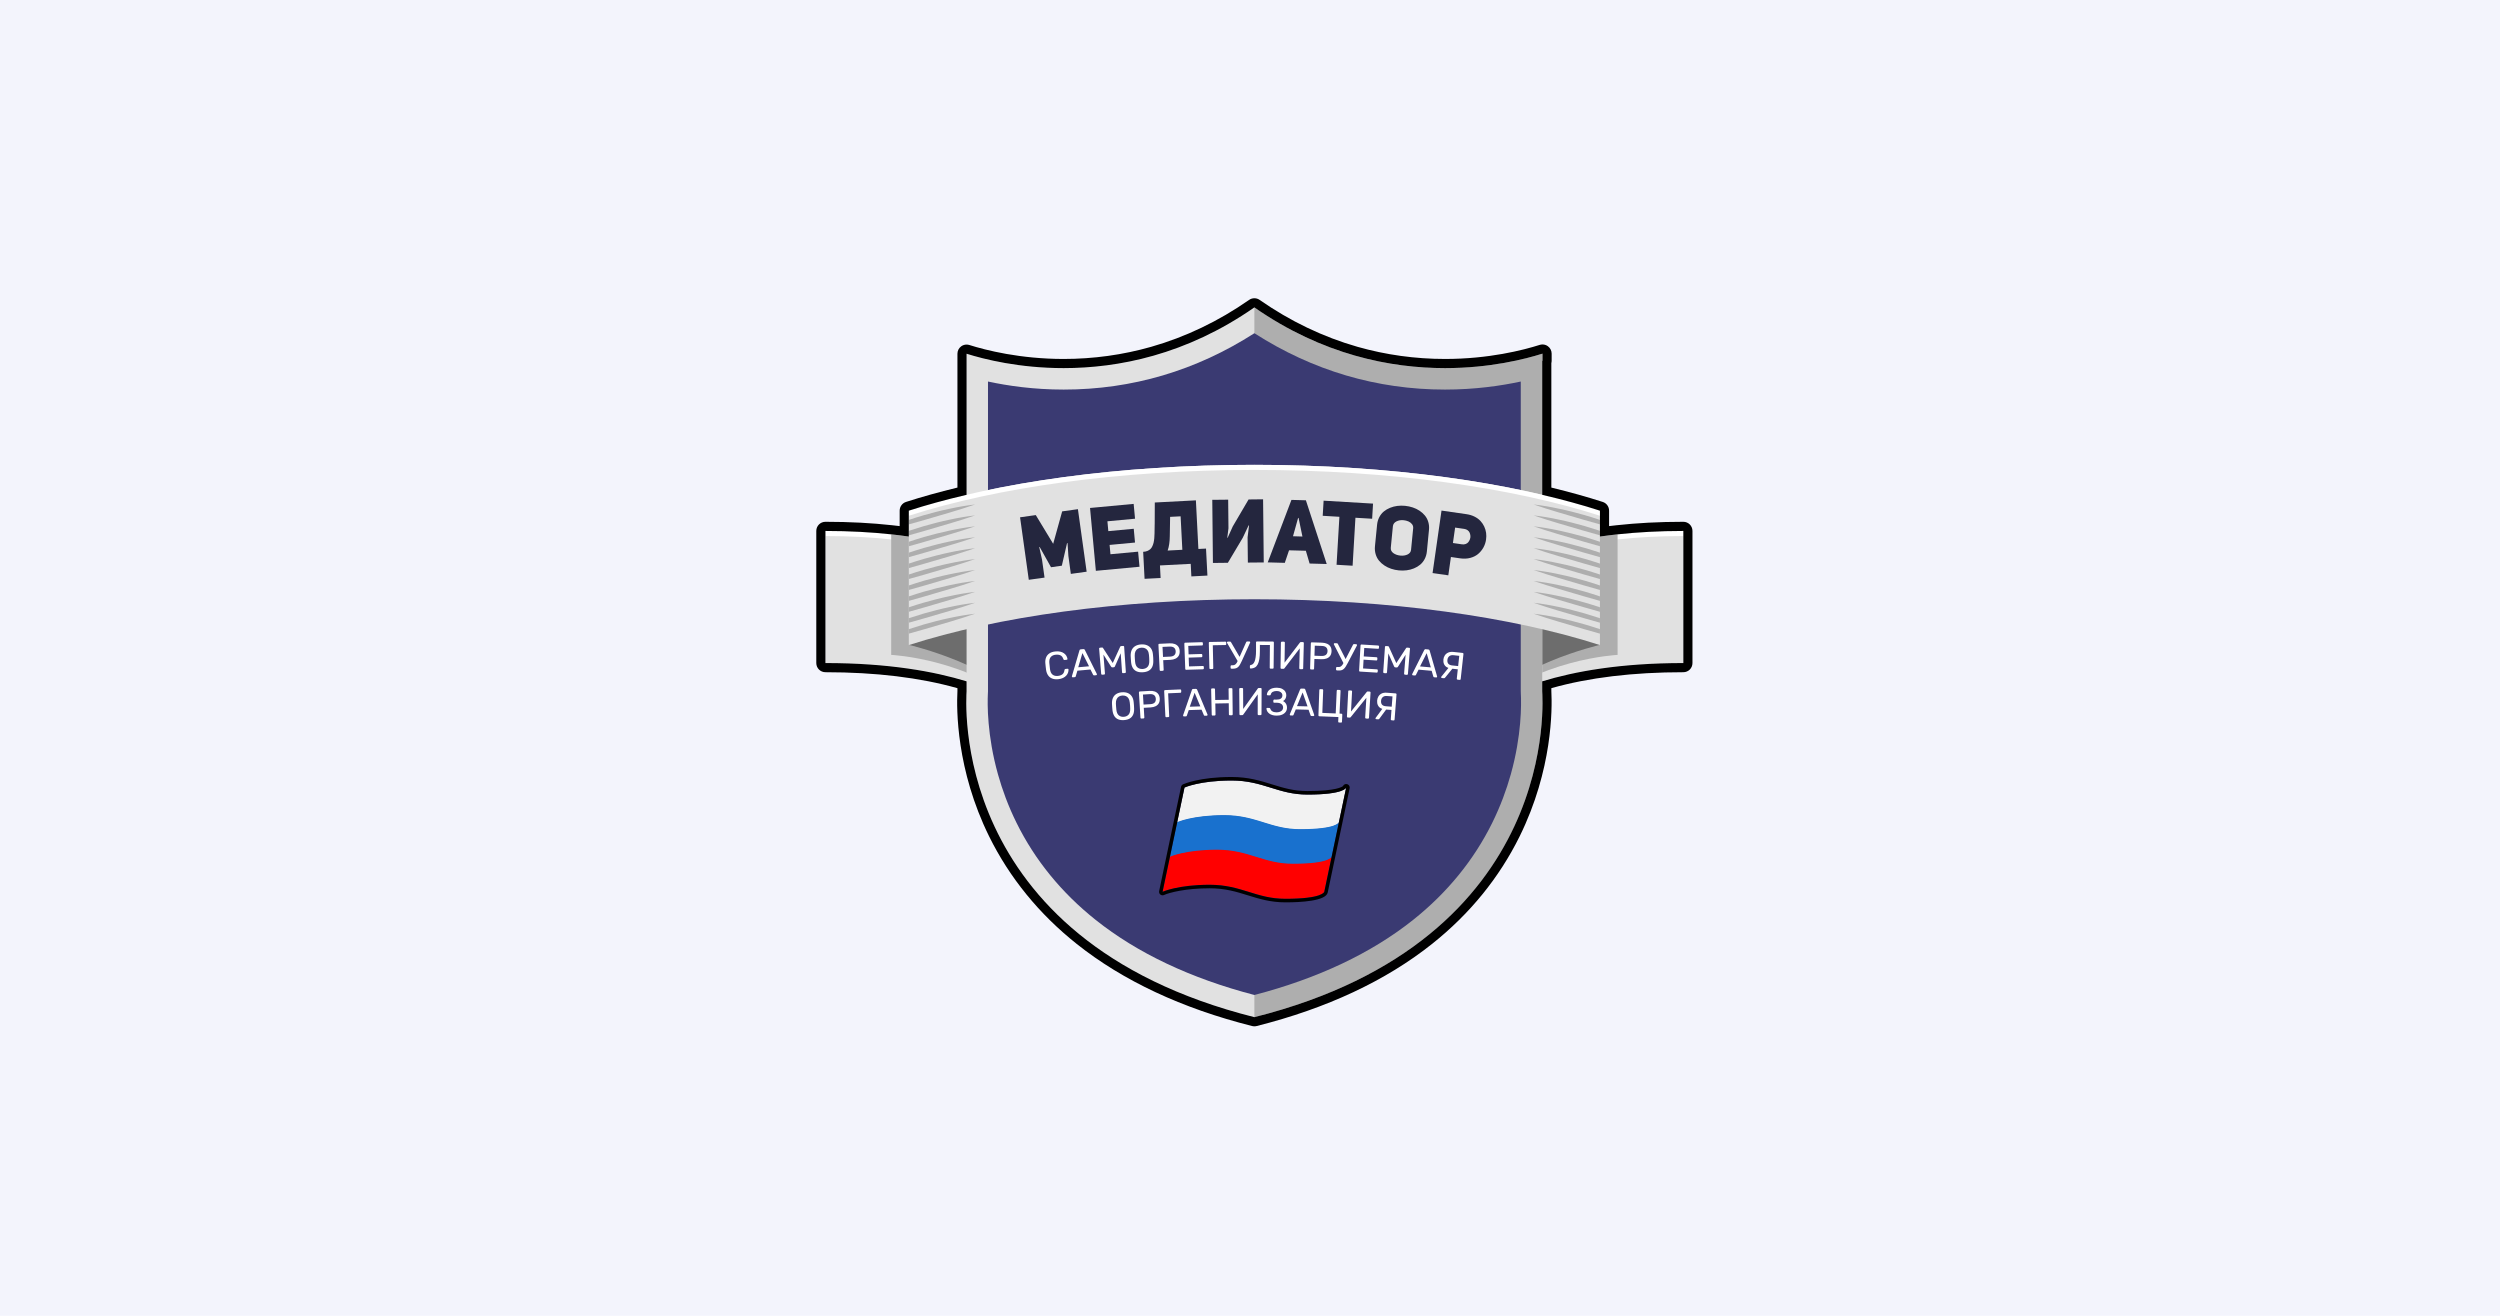 <?xml version="1.0" encoding="UTF-8"?> <svg xmlns="http://www.w3.org/2000/svg" width="285" height="150" viewBox="0 0 285 150" fill="none"><rect width="285" height="150" fill="#F3F4FC"></rect><g clip-path="url(#clip0_1484_3402)"><path d="M117.176 65.948V81.008C117.162 80.994 117.151 80.985 117.136 80.973C116.59 80.512 110.384 75.588 94.099 75.588V60.528C96.885 60.528 99.375 60.672 101.595 60.914C112.98 62.151 117.176 65.948 117.176 65.948Z" fill="#E1E1E1"></path><path d="M101.595 60.914C112.98 62.151 117.176 65.948 117.176 65.948V66.529C117.176 66.529 112.98 62.733 101.595 61.495C99.375 61.253 96.885 61.109 94.099 61.109V60.528C96.885 60.528 99.375 60.672 101.595 60.914Z" fill="white"></path><path d="M117.177 65.948V81.008C117.163 80.994 117.151 80.985 117.137 80.973C110.892 75.101 101.596 74.657 101.596 74.657V60.914C112.98 62.151 117.177 65.948 117.177 65.948Z" fill="#AEAEAE"></path><path d="M117.177 65.807C113.959 60.716 103.635 58.319 103.635 58.319V73.521C103.635 73.521 113.959 75.915 117.177 81.008V65.807Z" fill="#6D6D6D"></path><path d="M168.822 65.948V81.008C168.836 80.994 168.85 80.985 168.862 80.973C169.409 80.512 175.614 75.588 191.902 75.588V60.528C189.114 60.528 186.623 60.672 184.406 60.914C173.019 62.151 168.822 65.948 168.822 65.948Z" fill="#E1E1E1"></path><path d="M184.406 60.914C173.019 62.151 168.822 65.948 168.822 65.948V66.529C168.822 66.529 173.019 62.733 184.406 61.495C186.623 61.253 189.114 61.109 191.902 61.109V60.528C189.114 60.528 186.623 60.672 184.406 60.914Z" fill="white"></path><path d="M168.822 65.948V81.008C168.836 80.994 168.85 80.985 168.862 80.973C175.107 75.101 184.406 74.657 184.406 74.657V60.914C173.019 62.151 168.822 65.948 168.822 65.948Z" fill="#AEAEAE"></path><path d="M168.822 65.807C172.04 60.716 182.366 58.319 182.366 58.319V73.521C182.366 73.521 172.04 75.915 168.822 81.008V65.807Z" fill="#6D6D6D"></path><path d="M175.811 41.147V78.807C175.811 79.296 178.219 107.099 142.999 115.956C107.779 107.099 110.19 79.296 110.19 78.807V40.326C114.665 41.737 128.784 44.949 142.999 35.045C157.25 44.977 171.408 41.719 175.846 40.314V41.123C175.846 41.123 175.835 41.131 175.811 41.147Z" fill="#E1E1E1"></path><path d="M175.812 41.147V78.807C175.812 79.296 178.22 107.099 143 115.956V35.045C157.25 44.977 171.409 41.719 175.847 40.314V41.123C175.847 41.123 175.835 41.131 175.812 41.147Z" fill="#AEAEAE"></path><path d="M172.228 88.284C171.742 90.016 171.064 91.879 170.118 93.796C168.02 98.047 164.983 101.773 161.094 104.869C156.33 108.661 150.247 111.538 142.999 113.429C135.752 111.538 129.667 108.661 124.905 104.869C121.016 101.773 117.979 98.047 115.881 93.796C114.933 91.879 114.255 90.011 113.771 88.284C112.523 83.831 112.558 80.274 112.621 79.03C112.626 78.945 112.631 78.884 112.631 78.806V43.494C114.877 43.979 117.841 44.412 121.26 44.412C129.052 44.412 136.358 42.25 142.999 37.987C149.641 42.25 156.947 44.412 164.739 44.412C168.156 44.412 171.12 43.979 173.368 43.494V78.806C173.368 78.884 173.371 78.945 173.375 79.03C173.441 80.274 173.476 83.831 172.228 88.284Z" fill="#3A3A72"></path><path d="M182.394 58.216V73.54C172.399 70.317 158.447 68.315 143.002 68.315C127.557 68.315 113.6 70.317 103.604 73.54V58.216C113.6 54.993 127.557 52.991 143.002 52.991C158.447 52.991 172.399 54.993 182.394 58.216Z" fill="#E1E1E1"></path><path d="M143.002 52.991C127.557 52.991 113.6 54.993 103.604 58.216V58.797C113.6 55.574 127.557 53.572 143.002 53.572C158.447 53.572 172.399 55.574 182.394 58.797V58.216C172.399 54.993 158.447 52.991 143.002 52.991Z" fill="white"></path><path d="M117.282 66.097L116.287 58.972L118.08 58.72L120.063 61.995L121.087 58.297L122.882 58.045L123.877 65.173L122.075 65.424L121.795 63.368L121.701 61.915L121.643 61.912L121.049 64.49L119.817 64.665L118.519 62.352L118.472 62.369L118.789 63.792L119.078 65.846L117.282 66.097Z" fill="#24263E"></path><path d="M124.928 65.073L124.264 57.908L129.237 57.444L129.394 59.133L126.245 59.427L126.348 60.55L129.247 60.279L129.392 61.85L126.494 62.121L126.592 63.184L129.744 62.89L129.904 64.61L124.928 65.073Z" fill="#24263E"></path><path d="M133.112 62.763L134.787 62.676L134.59 58.861L133.393 58.922L133.356 61.112C133.351 61.771 133.269 62.321 133.112 62.763ZM130.481 65.986L130.321 62.907C130.502 62.9 130.659 62.867 130.798 62.81C130.934 62.754 131.049 62.681 131.143 62.596C131.234 62.512 131.312 62.399 131.373 62.26C131.434 62.124 131.481 61.985 131.514 61.848C131.546 61.712 131.572 61.545 131.589 61.347C131.605 61.152 131.614 60.969 131.617 60.797C131.619 60.627 131.624 60.423 131.626 60.188C131.629 60.115 131.629 60.058 131.629 60.018C131.631 59.978 131.631 59.929 131.631 59.868C131.633 59.806 131.633 59.748 131.636 59.696L131.647 57.285L136.332 57.04L136.616 62.582L137.486 62.538L137.646 65.615L135.815 65.711L135.743 64.278L132.236 64.46L132.309 65.892L130.481 65.986Z" fill="#24263E"></path><path d="M138.273 64.177L138.2 56.981L140.012 56.962L140.045 60.223L139.909 61.305L139.949 61.314L140.535 60.013L142.338 56.939L143.992 56.92L144.067 64.118L142.256 64.135L142.225 61.258L142.389 59.905L142.34 59.896L141.674 61.307L139.977 64.158L138.273 64.177Z" fill="#24263E"></path><path d="M147.402 61.133L148.477 61.164L148.038 59.047L147.984 59.044L147.402 61.133ZM144.522 64.111L147.224 56.988L148.871 57.033L151.244 64.297L149.294 64.243L148.867 62.787L146.951 62.735L146.466 64.165L144.522 64.111Z" fill="#24263E"></path><path d="M150.789 58.801L150.892 57.077L156.527 57.411L156.424 59.136L154.52 59.023L154.197 64.492L152.368 64.384L152.692 58.914L150.789 58.801Z" fill="#24263E"></path><path d="M158.55 62.443C158.526 62.69 158.623 62.892 158.838 63.052C159.057 63.209 159.322 63.306 159.636 63.337C159.949 63.367 160.225 63.325 160.465 63.209C160.707 63.092 160.838 62.913 160.861 62.671L161.101 60.227C161.12 60.05 161.075 59.892 160.972 59.756C160.866 59.62 160.73 59.516 160.561 59.443C160.392 59.368 160.207 59.323 160.003 59.302C159.7 59.274 159.43 59.321 159.188 59.443C158.946 59.568 158.815 59.754 158.789 59.998L158.55 62.443ZM156.745 62.278L156.987 59.829C157.017 59.509 157.102 59.217 157.238 58.959C157.374 58.697 157.548 58.481 157.754 58.309C157.961 58.14 158.198 57.999 158.465 57.891C158.73 57.782 159.007 57.712 159.296 57.674C159.585 57.639 159.88 57.634 160.183 57.665C160.486 57.695 160.775 57.757 161.052 57.848C161.331 57.94 161.589 58.065 161.828 58.222C162.068 58.382 162.272 58.566 162.443 58.775C162.615 58.984 162.744 59.229 162.826 59.511C162.91 59.791 162.936 60.093 162.903 60.41L162.664 62.861C162.633 63.181 162.549 63.471 162.413 63.729C162.277 63.988 162.103 64.204 161.896 64.376C161.69 64.548 161.453 64.689 161.188 64.797C160.922 64.906 160.646 64.978 160.357 65.014C160.068 65.051 159.773 65.054 159.472 65.025C159.169 64.995 158.878 64.934 158.601 64.842C158.322 64.75 158.064 64.626 157.825 64.466C157.585 64.308 157.379 64.124 157.207 63.915C157.036 63.703 156.907 63.459 156.825 63.179C156.74 62.897 156.715 62.598 156.745 62.278Z" fill="#24263E"></path><path d="M165.633 61.904L166.677 62.055C166.825 62.076 166.961 62.062 167.088 62.015C167.215 61.968 167.316 61.897 167.391 61.803C167.466 61.709 167.527 61.601 167.571 61.478C167.618 61.356 167.637 61.229 167.628 61.099C167.616 60.97 167.59 60.848 167.543 60.737C167.499 60.624 167.421 60.528 167.313 60.448C167.203 60.366 167.076 60.316 166.928 60.295L165.884 60.144L165.633 61.904ZM163.312 65.329L164.333 58.206L167.17 58.615C167.506 58.662 167.811 58.754 168.083 58.888C168.355 59.022 168.581 59.187 168.761 59.378C168.94 59.568 169.085 59.782 169.198 60.017C169.308 60.253 169.381 60.495 169.416 60.744C169.449 60.996 169.449 61.248 169.411 61.504C169.367 61.826 169.266 62.13 169.113 62.41C168.958 62.69 168.759 62.934 168.515 63.144C168.268 63.353 167.968 63.506 167.614 63.6C167.259 63.694 166.874 63.711 166.459 63.652L165.405 63.499L165.107 65.588L163.312 65.329Z" fill="#24263E"></path><path d="M111.171 69.962C110.227 70.296 109.277 70.581 108.329 70.868C107.378 71.152 106.428 71.43 105.477 71.705L103.604 72.237V71.724C104.175 71.533 104.75 71.355 105.325 71.185C106.287 70.915 107.247 70.658 108.223 70.458C109.195 70.247 110.178 70.077 111.171 69.962Z" fill="#AEAEAE"></path><path d="M111.171 68.717C110.227 69.051 109.277 69.335 108.329 69.623C107.378 69.907 106.428 70.185 105.477 70.458L103.604 70.989V70.476C104.175 70.286 104.75 70.107 105.325 69.938C106.287 69.669 107.247 69.413 108.223 69.211C109.195 68.999 110.178 68.827 111.171 68.717Z" fill="#AEAEAE"></path><path d="M111.171 67.473C110.227 67.802 109.277 68.087 108.329 68.376C107.378 68.661 106.428 68.936 105.477 69.213L103.604 69.745V69.232C104.175 69.039 104.75 68.863 105.325 68.694C106.287 68.423 107.247 68.169 108.223 67.967C109.195 67.755 110.178 67.583 111.171 67.473Z" fill="#AEAEAE"></path><path d="M111.171 66.228C110.227 66.558 109.277 66.843 108.329 67.129C107.378 67.414 106.428 67.692 105.477 67.969L103.604 68.501V67.988C104.175 67.795 104.75 67.619 105.325 67.447C106.287 67.179 107.247 66.925 108.223 66.72C109.195 66.508 110.178 66.339 111.171 66.228Z" fill="#AEAEAE"></path><path d="M111.171 64.981C110.227 65.313 109.277 65.598 108.329 65.885C107.378 66.169 106.428 66.447 105.477 66.725L103.604 67.256V66.743C104.175 66.55 104.75 66.372 105.325 66.202C106.287 65.934 107.247 65.675 108.223 65.475C109.195 65.264 110.178 65.094 111.171 64.981Z" fill="#AEAEAE"></path><path d="M111.171 63.734C110.227 64.068 109.277 64.353 108.329 64.64C107.378 64.925 106.428 65.202 105.477 65.478L103.604 66.009V65.496C104.175 65.306 104.75 65.125 105.325 64.958C106.287 64.687 107.247 64.431 108.223 64.231C109.195 64.019 110.178 63.847 111.171 63.734Z" fill="#AEAEAE"></path><path d="M111.171 62.49C110.227 62.824 109.277 63.109 108.329 63.396C107.378 63.681 106.428 63.958 105.477 64.231L103.604 64.763V64.25C104.175 64.059 104.75 63.88 105.325 63.711C106.287 63.443 107.247 63.187 108.223 62.984C109.195 62.773 110.178 62.601 111.171 62.49Z" fill="#AEAEAE"></path><path d="M111.171 61.245C110.227 61.575 109.277 61.859 108.329 62.146C107.378 62.433 106.428 62.708 105.477 62.986L103.604 63.517V63.005C104.175 62.812 104.75 62.635 105.325 62.464C106.287 62.196 107.247 61.941 108.223 61.737C109.195 61.527 110.178 61.356 111.171 61.245Z" fill="#AEAEAE"></path><path d="M111.171 59.999C110.227 60.331 109.277 60.615 108.329 60.902C107.378 61.187 106.428 61.465 105.477 61.742L103.604 62.274V61.761C104.175 61.568 104.75 61.392 105.325 61.22C106.287 60.952 107.247 60.698 108.223 60.493C109.195 60.281 110.178 60.112 111.171 59.999Z" fill="#AEAEAE"></path><path d="M111.171 58.755C110.227 59.087 109.277 59.371 108.329 59.658C107.378 59.943 106.428 60.22 105.477 60.496L103.604 61.027V60.514C104.175 60.324 104.75 60.145 105.325 59.976C106.287 59.708 107.247 59.449 108.223 59.249C109.195 59.037 110.178 58.865 111.171 58.755Z" fill="#AEAEAE"></path><path d="M111.17 57.508C110.227 57.842 109.276 58.127 108.328 58.413C107.378 58.698 106.427 58.976 105.477 59.251L103.604 59.78V59.27C104.174 59.077 104.749 58.898 105.324 58.731C106.287 58.461 107.246 58.204 108.223 58.004C109.194 57.792 110.178 57.621 111.17 57.508Z" fill="#AEAEAE"></path><path d="M174.83 69.962C175.771 70.296 176.724 70.581 177.67 70.868C178.621 71.152 179.573 71.43 180.522 71.705L182.394 72.237V71.724C181.824 71.533 181.249 71.355 180.674 71.185C179.714 70.915 178.752 70.658 177.776 70.458C176.804 70.247 175.823 70.077 174.83 69.962Z" fill="#AEAEAE"></path><path d="M174.83 68.717C175.771 69.051 176.724 69.335 177.67 69.623C178.621 69.907 179.573 70.185 180.522 70.458L182.394 70.989V70.476C181.824 70.286 181.249 70.107 180.674 69.938C179.714 69.669 178.752 69.413 177.776 69.211C176.804 68.999 175.823 68.827 174.83 68.717Z" fill="#AEAEAE"></path><path d="M174.83 67.473C175.771 67.802 176.724 68.087 177.67 68.376C178.621 68.661 179.573 68.936 180.522 69.213L182.394 69.745V69.232C181.824 69.039 181.249 68.863 180.674 68.694C179.714 68.423 178.752 68.169 177.776 67.967C176.804 67.755 175.823 67.583 174.83 67.473Z" fill="#AEAEAE"></path><path d="M174.83 66.228C175.771 66.558 176.724 66.843 177.67 67.129C178.621 67.414 179.573 67.692 180.522 67.969L182.394 68.501V67.988C181.824 67.795 181.249 67.619 180.674 67.447C179.714 67.179 178.752 66.925 177.776 66.72C176.804 66.508 175.823 66.339 174.83 66.228Z" fill="#AEAEAE"></path><path d="M174.83 64.981C175.771 65.313 176.724 65.598 177.67 65.885C178.621 66.169 179.573 66.447 180.522 66.725L182.394 67.256V66.743C181.824 66.55 181.249 66.372 180.674 66.202C179.714 65.934 178.752 65.675 177.776 65.475C176.804 65.264 175.823 65.094 174.83 64.981Z" fill="#AEAEAE"></path><path d="M174.83 63.734C175.771 64.068 176.724 64.353 177.67 64.64C178.621 64.925 179.573 65.202 180.522 65.478L182.394 66.009V65.496C181.824 65.306 181.249 65.125 180.674 64.958C179.714 64.687 178.752 64.431 177.776 64.231C176.804 64.019 175.823 63.847 174.83 63.734Z" fill="#AEAEAE"></path><path d="M174.83 62.49C175.771 62.824 176.724 63.109 177.67 63.396C178.621 63.681 179.573 63.958 180.522 64.231L182.394 64.763V64.25C181.824 64.059 181.249 63.88 180.674 63.711C179.714 63.443 178.752 63.187 177.776 62.984C176.804 62.773 175.823 62.601 174.83 62.49Z" fill="#AEAEAE"></path><path d="M174.83 61.245C175.771 61.575 176.724 61.859 177.67 62.146C178.621 62.433 179.573 62.708 180.522 62.986L182.394 63.517V63.005C181.824 62.812 181.249 62.635 180.674 62.464C179.714 62.196 178.752 61.941 177.776 61.737C176.804 61.527 175.823 61.356 174.83 61.245Z" fill="#AEAEAE"></path><path d="M174.83 59.999C175.771 60.331 176.724 60.615 177.67 60.902C178.621 61.187 179.573 61.465 180.522 61.742L182.394 62.274V61.761C181.824 61.568 181.249 61.392 180.674 61.22C179.714 60.952 178.752 60.698 177.776 60.493C176.804 60.281 175.823 60.112 174.83 59.999Z" fill="#AEAEAE"></path><path d="M174.83 58.755C175.771 59.087 176.724 59.371 177.67 59.658C178.621 59.943 179.573 60.22 180.522 60.496L182.394 61.027V60.514C181.824 60.324 181.249 60.145 180.674 59.976C179.714 59.708 178.752 59.449 177.776 59.249C176.804 59.037 175.823 58.865 174.83 58.755Z" fill="#AEAEAE"></path><path d="M174.83 57.508C175.771 57.842 176.724 58.127 177.67 58.413C178.621 58.698 179.573 58.976 180.522 59.251L182.394 59.78V59.27C181.824 59.077 181.249 58.898 180.674 58.731C179.714 58.461 178.752 58.204 177.776 58.004C176.804 57.792 175.823 57.621 174.83 57.508Z" fill="#AEAEAE"></path><path d="M152.626 93.775C152.626 93.775 152.458 94.577 148.203 94.577C144.842 94.577 143.178 92.975 139.561 92.975C135.938 92.975 134.192 93.775 134.192 93.775L135.032 89.778C135.032 89.778 136.78 88.978 140.402 88.978C144.018 88.978 145.682 90.581 149.043 90.581C153.298 90.581 153.467 89.778 153.467 89.778L152.626 93.775Z" fill="#F2F2F2"></path><path d="M151.796 97.722C151.796 97.722 151.629 98.522 147.372 98.522C144.011 98.522 142.349 96.92 138.733 96.92C135.109 96.92 133.363 97.722 133.363 97.722L134.203 93.723C134.203 93.723 135.949 92.923 139.573 92.923C143.189 92.923 144.851 94.525 148.212 94.525C152.469 94.525 152.638 93.723 152.638 93.723L151.796 97.722Z" fill="#1971CE"></path><path d="M150.967 101.667C150.967 101.667 150.798 102.467 146.543 102.467C143.183 102.467 141.519 100.865 137.902 100.865C134.279 100.865 132.532 101.667 132.532 101.667L133.375 97.67C133.375 97.67 135.121 96.868 138.742 96.868C142.359 96.868 144.023 98.47 147.384 98.47C151.639 98.47 151.808 97.67 151.808 97.67L150.967 101.667Z" fill="#FF0000"></path><path d="M140.401 88.576C136.733 88.576 134.94 89.381 134.867 89.414C134.75 89.468 134.668 89.571 134.642 89.696L133.811 93.641L132.971 97.638L132.143 101.585C132.11 101.731 132.166 101.886 132.283 101.98C132.356 102.037 132.443 102.067 132.532 102.067C132.588 102.067 132.647 102.055 132.699 102.03C133.283 101.766 135.125 101.265 137.902 101.265C139.683 101.265 140.997 101.674 142.269 102.072C143.53 102.462 144.832 102.869 146.543 102.869C148.254 102.869 151.152 102.724 151.359 101.75L152.199 97.753L153.018 93.86L153.854 89.879C153.863 89.847 153.868 89.814 153.868 89.778C153.868 89.557 153.687 89.378 153.466 89.378C153.307 89.378 153.168 89.472 153.105 89.609C153.021 89.689 152.373 90.18 149.043 90.18C147.454 90.18 146.266 89.809 145.008 89.418C143.678 89.004 142.305 88.576 140.401 88.576ZM140.401 88.978C144.018 88.978 145.682 90.58 149.043 90.58C153.297 90.58 153.466 89.778 153.466 89.778L152.626 93.775L151.807 97.671L150.967 101.667C150.967 101.667 150.798 102.467 146.543 102.467C143.182 102.467 141.518 100.865 137.902 100.865C134.278 100.865 132.532 101.667 132.532 101.667L133.363 97.722L134.203 93.723L135.032 89.778C135.032 89.778 136.78 88.978 140.401 88.978Z" fill="black"></path><path d="M120.641 77.429C120.364 77.457 120.129 77.431 119.937 77.351C119.742 77.271 119.589 77.149 119.477 76.979C119.364 76.812 119.287 76.608 119.254 76.372C119.237 76.255 119.221 76.125 119.207 75.987C119.19 75.85 119.176 75.716 119.167 75.591C119.148 75.354 119.179 75.14 119.254 74.949C119.329 74.761 119.453 74.606 119.627 74.488C119.803 74.368 120.031 74.293 120.312 74.265C120.524 74.241 120.711 74.251 120.876 74.29C121.04 74.328 121.181 74.392 121.293 74.474C121.408 74.556 121.5 74.653 121.566 74.763C121.631 74.874 121.671 74.996 121.692 75.114C121.697 75.14 121.692 75.163 121.674 75.182C121.657 75.201 121.634 75.213 121.605 75.215C121.505 75.224 121.455 75.231 121.354 75.241C121.329 75.243 121.303 75.239 121.282 75.227C121.26 75.213 121.244 75.189 121.23 75.151C121.155 74.928 121.042 74.78 120.892 74.709C120.742 74.639 120.559 74.615 120.345 74.639C120.101 74.662 119.916 74.752 119.787 74.9C119.658 75.048 119.601 75.269 119.622 75.563C119.639 75.805 119.665 76.052 119.702 76.302C119.744 76.594 119.845 76.798 120.003 76.916C120.157 77.033 120.357 77.081 120.599 77.055C120.81 77.033 120.981 76.972 121.113 76.874C121.244 76.772 121.324 76.608 121.354 76.372C121.359 76.335 121.371 76.307 121.39 76.29C121.406 76.274 121.429 76.264 121.458 76.26C121.556 76.25 121.608 76.245 121.706 76.236C121.735 76.234 121.758 76.238 121.779 76.255C121.8 76.271 121.81 76.292 121.812 76.318C121.814 76.438 121.798 76.565 121.756 76.685C121.713 76.808 121.643 76.921 121.549 77.024C121.453 77.127 121.331 77.217 121.181 77.287C121.028 77.36 120.85 77.407 120.641 77.429Z" fill="white"></path><path d="M122.92 76.068C123.412 76.023 123.657 76 124.149 75.958C123.849 75.355 123.696 75.052 123.394 74.45C123.204 75.097 123.107 75.421 122.92 76.068ZM122.298 77.216C122.272 77.219 122.251 77.211 122.23 77.195C122.211 77.181 122.199 77.16 122.197 77.136C122.197 77.122 122.197 77.106 122.197 77.089C122.537 75.906 122.708 75.315 123.06 74.135C123.07 74.104 123.084 74.078 123.105 74.059C123.124 74.04 123.154 74.029 123.199 74.024C123.323 74.012 123.384 74.007 123.511 73.996C123.551 73.993 123.581 73.998 123.607 74.014C123.631 74.031 123.652 74.052 123.666 74.08C124.22 75.179 124.494 75.729 125.037 76.83C125.046 76.849 125.048 76.863 125.051 76.88C125.053 76.901 125.046 76.924 125.029 76.943C125.013 76.962 124.992 76.972 124.968 76.974C124.875 76.983 124.828 76.986 124.736 76.995C124.701 76.997 124.673 76.99 124.654 76.974C124.638 76.957 124.623 76.943 124.616 76.929C124.497 76.687 124.436 76.567 124.314 76.325C123.718 76.376 123.42 76.405 122.823 76.459C122.748 76.72 122.708 76.849 122.633 77.108C122.631 77.124 122.622 77.141 122.607 77.16C122.591 77.178 122.563 77.19 122.528 77.195C122.436 77.202 122.389 77.207 122.298 77.216Z" fill="white"></path><path d="M125.646 76.917C125.616 76.92 125.59 76.913 125.569 76.896C125.548 76.877 125.536 76.854 125.534 76.826C125.44 75.675 125.393 75.099 125.301 73.949C125.297 73.918 125.306 73.89 125.325 73.869C125.341 73.85 125.367 73.838 125.397 73.836C125.489 73.826 125.536 73.824 125.627 73.817C125.663 73.815 125.693 73.819 125.712 73.836C125.731 73.852 125.742 73.866 125.747 73.878C126.193 74.558 126.414 74.899 126.855 75.584C127.19 74.843 127.357 74.471 127.7 73.732C127.704 73.721 127.716 73.704 127.733 73.685C127.747 73.666 127.773 73.655 127.81 73.652C127.899 73.647 127.946 73.643 128.035 73.638C128.068 73.636 128.096 73.643 128.118 73.662C128.139 73.678 128.15 73.704 128.153 73.737C128.23 74.887 128.27 75.464 128.348 76.614C128.35 76.644 128.343 76.668 128.324 76.689C128.305 76.71 128.279 76.722 128.247 76.725C128.157 76.729 128.113 76.734 128.024 76.739C127.993 76.741 127.97 76.734 127.949 76.715C127.927 76.699 127.916 76.675 127.913 76.644C127.852 75.776 127.822 75.344 127.761 74.476C127.496 75.073 127.364 75.37 127.101 75.967C127.092 75.998 127.075 76.021 127.052 76.04C127.029 76.059 127 76.068 126.963 76.07C126.907 76.075 126.878 76.078 126.822 76.082C126.782 76.085 126.752 76.08 126.728 76.064C126.705 76.049 126.684 76.028 126.665 76C126.317 75.45 126.144 75.174 125.792 74.624C125.862 75.49 125.895 75.925 125.965 76.79C125.965 76.821 125.958 76.844 125.94 76.866C125.923 76.887 125.897 76.899 125.867 76.901C125.78 76.908 125.735 76.91 125.646 76.917Z" fill="white"></path><path d="M130.258 76.264C130.49 76.25 130.678 76.172 130.817 76.029C130.955 75.883 131.023 75.659 131.019 75.356C131.019 75.224 131.014 75.107 131.009 75.001C131.002 74.897 130.993 74.78 130.981 74.65C130.962 74.45 130.915 74.286 130.835 74.163C130.756 74.041 130.657 73.954 130.533 73.902C130.411 73.85 130.27 73.827 130.115 73.836C129.965 73.846 129.831 73.883 129.716 73.949C129.601 74.015 129.509 74.114 129.446 74.246C129.383 74.375 129.35 74.547 129.357 74.747C129.359 74.876 129.366 74.994 129.373 75.097C129.38 75.203 129.387 75.321 129.402 75.452C129.43 75.751 129.526 75.968 129.683 76.095C129.838 76.222 130.03 76.276 130.258 76.264ZM130.279 76.638C130.023 76.654 129.8 76.624 129.61 76.549C129.42 76.473 129.27 76.349 129.157 76.175C129.047 76.001 128.972 75.775 128.946 75.504C128.934 75.377 128.925 75.25 128.918 75.132C128.909 75.013 128.902 74.888 128.897 74.758C128.89 74.49 128.937 74.257 129.031 74.069C129.125 73.883 129.263 73.737 129.446 73.636C129.629 73.535 129.845 73.476 130.094 73.462C130.345 73.448 130.568 73.479 130.76 73.559C130.953 73.639 131.11 73.766 131.227 73.94C131.342 74.116 131.413 74.34 131.436 74.608C131.448 74.737 131.46 74.862 131.467 74.98C131.471 75.1 131.474 75.224 131.476 75.354C131.481 75.626 131.439 75.857 131.347 76.045C131.256 76.231 131.119 76.372 130.939 76.469C130.76 76.567 130.54 76.624 130.279 76.638Z" fill="white"></path><path d="M132.584 74.89C132.898 74.876 133.058 74.869 133.375 74.855C133.6 74.845 133.767 74.789 133.875 74.685C133.983 74.584 134.034 74.441 134.027 74.255C134.02 74.073 133.959 73.935 133.844 73.838C133.729 73.742 133.555 73.699 133.323 73.711C133.006 73.725 132.847 73.732 132.527 73.746C132.551 74.205 132.56 74.433 132.584 74.89ZM132.314 76.482C132.281 76.485 132.255 76.475 132.234 76.459C132.215 76.44 132.206 76.416 132.204 76.386C132.147 75.233 132.119 74.657 132.06 73.504C132.058 73.471 132.067 73.445 132.084 73.427C132.1 73.405 132.126 73.396 132.161 73.394C132.628 73.37 132.863 73.358 133.33 73.34C133.558 73.328 133.755 73.356 133.926 73.419C134.095 73.483 134.229 73.582 134.328 73.718C134.424 73.855 134.478 74.029 134.485 74.238C134.492 74.445 134.454 74.622 134.367 74.763C134.283 74.906 134.159 75.014 133.994 75.092C133.832 75.17 133.638 75.214 133.412 75.224C133.091 75.238 132.929 75.245 132.605 75.261C132.626 75.701 132.638 75.922 132.659 76.365C132.659 76.393 132.652 76.419 132.633 76.438C132.614 76.459 132.588 76.471 132.553 76.471C132.457 76.475 132.41 76.478 132.314 76.482Z" fill="white"></path><path d="M135.227 76.357C135.194 76.36 135.168 76.35 135.149 76.331C135.131 76.313 135.119 76.289 135.119 76.261C135.077 75.106 135.055 74.529 135.013 73.377C135.013 73.344 135.02 73.318 135.039 73.297C135.055 73.278 135.081 73.269 135.116 73.266C135.877 73.238 136.257 73.226 137.017 73.207C137.05 73.205 137.078 73.214 137.097 73.233C137.116 73.252 137.125 73.278 137.125 73.308C137.128 73.377 137.128 73.41 137.13 73.478C137.132 73.511 137.123 73.534 137.104 73.553C137.088 73.572 137.062 73.581 137.027 73.581C136.403 73.598 136.09 73.61 135.464 73.631C135.478 74.017 135.485 74.21 135.499 74.598C136.081 74.576 136.372 74.567 136.954 74.553C136.987 74.551 137.013 74.56 137.032 74.579C137.05 74.598 137.06 74.624 137.062 74.654C137.062 74.72 137.064 74.753 137.067 74.819C137.067 74.847 137.057 74.873 137.041 74.892C137.022 74.913 136.996 74.922 136.963 74.922C136.381 74.939 136.093 74.948 135.511 74.969C135.525 75.369 135.532 75.569 135.546 75.972C136.177 75.948 136.494 75.939 137.128 75.922C137.161 75.922 137.186 75.929 137.205 75.946C137.224 75.964 137.233 75.988 137.236 76.021C137.236 76.089 137.238 76.124 137.24 76.193C137.24 76.223 137.231 76.247 137.215 76.268C137.196 76.287 137.17 76.296 137.137 76.299C136.374 76.317 135.992 76.331 135.227 76.357Z" fill="white"></path><path d="M137.977 76.277C137.944 76.277 137.919 76.268 137.9 76.249C137.881 76.23 137.872 76.207 137.872 76.176C137.843 75.023 137.829 74.447 137.804 73.292C137.801 73.259 137.811 73.233 137.827 73.214C137.846 73.195 137.872 73.184 137.907 73.184C138.616 73.167 138.97 73.16 139.679 73.151C139.712 73.148 139.74 73.158 139.759 73.177C139.78 73.195 139.789 73.221 139.791 73.254C139.791 73.325 139.791 73.36 139.794 73.431C139.794 73.461 139.784 73.485 139.766 73.504C139.744 73.525 139.719 73.534 139.683 73.534C139.115 73.544 138.829 73.548 138.259 73.56C138.282 74.602 138.294 75.124 138.315 76.166C138.315 76.197 138.306 76.221 138.287 76.24C138.268 76.261 138.242 76.27 138.21 76.27C138.116 76.272 138.069 76.275 137.977 76.277Z" fill="white"></path><path d="M140.392 76.235C140.362 76.235 140.336 76.225 140.317 76.207C140.296 76.188 140.287 76.162 140.287 76.134C140.287 76.058 140.284 76.023 140.284 75.948C140.284 75.915 140.294 75.889 140.312 75.87C140.331 75.851 140.357 75.842 140.388 75.84C140.451 75.84 140.484 75.84 140.547 75.84C140.643 75.837 140.728 75.814 140.796 75.767C140.866 75.722 140.93 75.649 140.993 75.553C141.054 75.454 141.117 75.327 141.183 75.169C141.533 74.381 141.709 73.988 142.066 73.203C142.073 73.177 142.089 73.156 142.11 73.144C142.131 73.132 142.155 73.127 142.181 73.127C142.279 73.127 142.328 73.127 142.427 73.125C142.453 73.125 142.474 73.134 142.493 73.153C142.511 73.17 142.521 73.191 142.521 73.214C142.521 73.226 142.519 73.238 142.519 73.247C142.516 73.257 142.511 73.266 142.507 73.276C142.134 74.094 141.948 74.504 141.58 75.322C141.509 75.477 141.441 75.614 141.378 75.727C141.315 75.842 141.249 75.936 141.176 76.009C141.103 76.084 141.019 76.138 140.923 76.176C140.826 76.211 140.709 76.23 140.573 76.233C140.5 76.233 140.465 76.233 140.392 76.235ZM141.157 75.475C140.653 74.598 140.399 74.162 139.883 73.287C139.874 73.271 139.869 73.254 139.869 73.24C139.869 73.217 139.878 73.196 139.897 73.174C139.918 73.156 139.939 73.146 139.965 73.146C140.068 73.144 140.118 73.144 140.221 73.141C140.249 73.141 140.273 73.148 140.291 73.16C140.31 73.172 140.324 73.191 140.338 73.217C140.765 73.941 140.977 74.304 141.397 75.03C141.301 75.209 141.254 75.296 141.157 75.475Z" fill="white"></path><path d="M144.851 76.228C144.82 76.228 144.795 76.216 144.776 76.197C144.757 76.178 144.745 76.155 144.748 76.124C144.755 75.087 144.759 74.569 144.769 73.532C144.311 73.527 144.083 73.525 143.628 73.525C143.628 73.809 143.626 73.951 143.626 74.235C143.626 74.588 143.605 74.892 143.565 75.139C143.523 75.388 143.462 75.59 143.379 75.743C143.297 75.898 143.192 76.014 143.063 76.089C142.936 76.164 142.776 76.202 142.598 76.214C142.57 76.216 142.542 76.209 142.52 76.188C142.499 76.169 142.49 76.141 142.49 76.108C142.49 76.03 142.488 75.993 142.488 75.915C142.488 75.856 142.52 75.821 142.584 75.811C142.678 75.8 142.762 75.757 142.837 75.694C142.91 75.628 142.973 75.531 143.025 75.404C143.077 75.275 143.117 75.11 143.145 74.908C143.173 74.706 143.187 74.463 143.187 74.181C143.187 73.8 143.187 73.61 143.187 73.228C143.187 73.198 143.196 73.174 143.217 73.156C143.236 73.134 143.262 73.125 143.293 73.125C144.02 73.127 144.384 73.13 145.111 73.137C145.147 73.137 145.172 73.146 145.194 73.165C145.212 73.186 145.222 73.212 145.222 73.243C145.21 74.398 145.203 74.974 145.191 76.129C145.191 76.16 145.182 76.183 145.161 76.202C145.142 76.221 145.114 76.23 145.081 76.23C144.989 76.228 144.942 76.228 144.851 76.228Z" fill="white"></path><path d="M146.086 76.243C146.053 76.243 146.027 76.231 146.008 76.21C145.989 76.191 145.982 76.165 145.982 76.135C145.999 74.982 146.006 74.406 146.022 73.255C146.025 73.222 146.034 73.197 146.053 73.178C146.074 73.159 146.1 73.149 146.13 73.149C146.226 73.152 146.273 73.152 146.37 73.154C146.4 73.154 146.426 73.163 146.445 73.182C146.466 73.204 146.475 73.229 146.473 73.262C146.459 74.175 146.452 74.631 146.438 75.546C147.132 74.624 147.482 74.166 148.191 73.251C148.2 73.241 148.214 73.227 148.231 73.213C148.25 73.199 148.275 73.192 148.308 73.192C148.4 73.194 148.444 73.197 148.533 73.199C148.564 73.199 148.59 73.211 148.609 73.229C148.627 73.248 148.639 73.274 148.637 73.307C148.606 74.462 148.592 75.038 148.562 76.191C148.562 76.222 148.55 76.245 148.531 76.264C148.51 76.283 148.484 76.292 148.454 76.29C148.362 76.287 148.315 76.287 148.224 76.285C148.193 76.283 148.167 76.273 148.146 76.255C148.125 76.233 148.116 76.21 148.116 76.182C148.139 75.274 148.149 74.82 148.172 73.914C147.466 74.82 147.118 75.274 146.426 76.186C146.421 76.196 146.407 76.207 146.388 76.224C146.372 76.238 146.346 76.248 146.311 76.245C146.222 76.245 146.175 76.245 146.086 76.243Z" fill="white"></path><path d="M149.848 74.753C150.164 74.763 150.322 74.767 150.639 74.779C150.864 74.786 151.035 74.744 151.152 74.652C151.267 74.558 151.331 74.419 151.338 74.236C151.345 74.052 151.296 73.909 151.188 73.805C151.082 73.699 150.913 73.643 150.678 73.636C150.362 73.624 150.202 73.619 149.885 73.608C149.871 74.066 149.862 74.295 149.848 74.753ZM149.453 76.318C149.42 76.318 149.395 76.306 149.376 76.287C149.359 76.268 149.35 76.242 149.352 76.214C149.385 75.059 149.404 74.483 149.437 73.33C149.439 73.297 149.449 73.271 149.467 73.252C149.486 73.234 149.512 73.227 149.547 73.227C150.014 73.241 150.249 73.248 150.716 73.264C150.944 73.274 151.138 73.316 151.303 73.394C151.467 73.471 151.594 73.579 151.678 73.723C151.765 73.869 151.805 74.043 151.796 74.252C151.786 74.462 151.735 74.633 151.638 74.767C151.54 74.904 151.408 75.003 151.239 75.066C151.07 75.132 150.873 75.158 150.648 75.151C150.326 75.139 150.164 75.134 149.841 75.123C149.826 75.565 149.819 75.786 149.805 76.228C149.805 76.257 149.794 76.28 149.775 76.299C149.754 76.318 149.726 76.327 149.693 76.325C149.596 76.322 149.55 76.322 149.453 76.318Z" fill="white"></path><path d="M152.406 76.428C152.378 76.425 152.352 76.416 152.333 76.397C152.314 76.376 152.305 76.35 152.307 76.322C152.31 76.247 152.312 76.211 152.314 76.136C152.317 76.103 152.328 76.08 152.347 76.061C152.368 76.042 152.394 76.033 152.425 76.035C152.488 76.037 152.519 76.04 152.584 76.042C152.68 76.047 152.765 76.028 152.835 75.986C152.908 75.943 152.976 75.875 153.044 75.781C153.11 75.687 153.18 75.562 153.255 75.409C153.65 74.642 153.847 74.261 154.246 73.494C154.258 73.469 154.274 73.45 154.295 73.44C154.316 73.428 154.34 73.424 154.366 73.426C154.464 73.431 154.513 73.433 154.614 73.44C154.638 73.44 154.659 73.45 154.675 73.469C154.694 73.487 154.701 73.508 154.701 73.532C154.699 73.544 154.699 73.556 154.696 73.565C154.694 73.577 154.689 73.586 154.685 73.593C154.265 74.388 154.056 74.786 153.645 75.583C153.563 75.736 153.49 75.868 153.42 75.978C153.352 76.087 153.279 76.178 153.201 76.249C153.126 76.317 153.04 76.369 152.941 76.4C152.842 76.43 152.725 76.442 152.589 76.437C152.516 76.433 152.479 76.43 152.406 76.428ZM153.213 75.713C152.758 74.809 152.528 74.36 152.063 73.459C152.054 73.44 152.052 73.424 152.052 73.41C152.052 73.386 152.063 73.365 152.084 73.346C152.105 73.327 152.127 73.32 152.152 73.32C152.256 73.325 152.307 73.327 152.411 73.332C152.436 73.332 152.46 73.339 152.479 73.353C152.495 73.365 152.509 73.384 152.521 73.412C152.908 74.16 153.098 74.534 153.476 75.285C153.37 75.456 153.319 75.541 153.213 75.713Z" fill="white"></path><path d="M155.037 76.56C155.004 76.56 154.978 76.549 154.962 76.528C154.945 76.509 154.936 76.483 154.938 76.455C155.004 75.302 155.034 74.726 155.1 73.573C155.102 73.54 155.112 73.516 155.131 73.498C155.152 73.479 155.177 73.472 155.21 73.474C155.971 73.516 156.351 73.54 157.111 73.589C157.144 73.592 157.17 73.603 157.186 73.622C157.205 73.643 157.212 73.669 157.21 73.702C157.205 73.768 157.203 73.803 157.198 73.869C157.196 73.902 157.186 73.926 157.165 73.942C157.147 73.959 157.121 73.966 157.086 73.963C156.461 73.923 156.149 73.905 155.525 73.867C155.504 74.253 155.492 74.448 155.468 74.834C156.051 74.867 156.342 74.885 156.924 74.923C156.956 74.925 156.982 74.937 156.999 74.956C157.015 74.977 157.022 75.003 157.022 75.036L157.01 75.198C157.008 75.229 156.999 75.252 156.978 75.269C156.959 75.288 156.933 75.295 156.898 75.293C156.318 75.255 156.029 75.238 155.447 75.203C155.424 75.605 155.412 75.805 155.391 76.205C156.022 76.243 156.339 76.262 156.971 76.304C157.003 76.306 157.029 76.316 157.046 76.335C157.062 76.353 157.071 76.379 157.069 76.412C157.064 76.48 157.062 76.513 157.057 76.584C157.055 76.612 157.043 76.636 157.024 76.654C157.006 76.673 156.98 76.68 156.947 76.678C156.182 76.629 155.802 76.605 155.037 76.56Z" fill="white"></path><path d="M157.785 76.734C157.754 76.732 157.731 76.72 157.712 76.701C157.693 76.68 157.686 76.654 157.686 76.626C157.766 75.473 157.806 74.899 157.886 73.747C157.888 73.714 157.9 73.69 157.921 73.671C157.942 73.655 157.968 73.645 157.998 73.648C158.09 73.655 158.137 73.657 158.228 73.664C158.264 73.667 158.292 73.678 158.308 73.697C158.325 73.716 158.336 73.73 158.339 73.744C158.677 74.483 158.846 74.852 159.179 75.596C159.62 74.911 159.843 74.57 160.291 73.89C160.296 73.878 160.31 73.867 160.329 73.85C160.345 73.834 160.373 73.827 160.411 73.829C160.5 73.836 160.545 73.841 160.636 73.848C160.669 73.85 160.695 73.862 160.714 73.883C160.733 73.904 160.74 73.93 160.737 73.963C160.643 75.113 160.596 75.687 160.503 76.838C160.5 76.868 160.488 76.892 160.467 76.908C160.446 76.927 160.418 76.934 160.385 76.932C160.296 76.922 160.251 76.92 160.162 76.913C160.132 76.911 160.108 76.899 160.089 76.878C160.073 76.856 160.064 76.833 160.066 76.802C160.136 75.937 160.172 75.501 160.24 74.636C159.888 75.186 159.714 75.462 159.367 76.012C159.353 76.04 159.331 76.061 159.306 76.076C159.28 76.09 159.249 76.097 159.214 76.094C159.158 76.09 159.13 76.087 159.073 76.083C159.033 76.08 159.003 76.071 158.982 76.052C158.961 76.033 158.942 76.01 158.93 75.979C158.667 75.382 158.536 75.083 158.271 74.488C158.21 75.356 158.179 75.788 158.118 76.657C158.116 76.685 158.104 76.708 158.083 76.727C158.062 76.744 158.036 76.751 158.005 76.751C157.919 76.744 157.874 76.741 157.785 76.734Z" fill="white"></path><path d="M161.883 75.972C162.376 76.014 162.62 76.038 163.113 76.083C162.925 75.436 162.831 75.111 162.639 74.464C162.336 75.066 162.183 75.368 161.883 75.972ZM161.064 76.988C161.04 76.986 161.019 76.974 161.003 76.955C160.986 76.937 160.979 76.915 160.982 76.892C160.982 76.878 160.986 76.861 160.991 76.843C161.536 75.742 161.81 75.191 162.369 74.095C162.383 74.067 162.402 74.043 162.425 74.029C162.448 74.013 162.481 74.005 162.524 74.01C162.648 74.022 162.711 74.027 162.836 74.038C162.876 74.043 162.906 74.055 162.927 74.074C162.948 74.095 162.965 74.118 162.974 74.149C163.321 75.33 163.493 75.92 163.828 77.104C163.833 77.12 163.835 77.137 163.833 77.151C163.831 77.174 163.821 77.195 163.8 77.212C163.781 77.226 163.758 77.233 163.735 77.231C163.643 77.221 163.596 77.216 163.505 77.21C163.467 77.205 163.441 77.193 163.427 77.174C163.413 77.155 163.404 77.139 163.399 77.123C163.321 76.864 163.284 76.734 163.209 76.475C162.613 76.419 162.315 76.391 161.719 76.339C161.597 76.579 161.536 76.701 161.416 76.941C161.411 76.955 161.399 76.972 161.378 76.988C161.359 77.002 161.331 77.01 161.296 77.007C161.202 77 161.158 76.995 161.064 76.988Z" fill="white"></path><path d="M165.565 75.861C165.83 75.889 165.964 75.903 166.229 75.932C166.281 75.466 166.307 75.231 166.356 74.765C166.089 74.734 165.955 74.72 165.687 74.692C165.49 74.671 165.33 74.711 165.211 74.812C165.091 74.913 165.021 75.052 165.004 75.231C164.985 75.416 165.021 75.565 165.112 75.671C165.204 75.776 165.356 75.84 165.565 75.861ZM166.173 77.482C166.142 77.48 166.117 77.465 166.098 77.444C166.079 77.423 166.072 77.4 166.074 77.369C166.121 76.943 166.145 76.729 166.189 76.301C165.898 76.27 165.751 76.254 165.457 76.223C165.248 76.202 165.072 76.146 164.931 76.059C164.788 75.969 164.683 75.849 164.617 75.701C164.551 75.553 164.528 75.376 164.549 75.174C164.565 75.012 164.617 74.859 164.706 74.72C164.795 74.581 164.922 74.473 165.086 74.398C165.251 74.32 165.452 74.294 165.69 74.32C166.11 74.363 166.321 74.386 166.741 74.433C166.771 74.436 166.795 74.45 166.814 74.469C166.83 74.492 166.837 74.516 166.835 74.546C166.708 75.694 166.645 76.268 166.518 77.418C166.516 77.447 166.502 77.47 166.48 77.487C166.459 77.503 166.433 77.51 166.403 77.508C166.311 77.498 166.265 77.491 166.173 77.482ZM164.368 77.294C164.345 77.291 164.324 77.28 164.307 77.261C164.291 77.242 164.284 77.218 164.286 77.195C164.288 77.181 164.293 77.167 164.305 77.15C164.676 76.689 164.863 76.459 165.237 76C165.41 76.045 165.495 76.068 165.668 76.113C165.309 76.553 165.129 76.774 164.774 77.214C164.753 77.242 164.73 77.268 164.701 77.289C164.676 77.312 164.636 77.32 164.584 77.315C164.497 77.305 164.455 77.301 164.368 77.294Z" fill="white"></path><path d="M128.113 81.717C128.338 81.7 128.519 81.62 128.653 81.475C128.787 81.331 128.85 81.105 128.843 80.802C128.838 80.67 128.836 80.552 128.829 80.447C128.822 80.343 128.808 80.225 128.796 80.096C128.775 79.896 128.728 79.734 128.648 79.611C128.571 79.489 128.47 79.402 128.35 79.353C128.23 79.301 128.092 79.282 127.942 79.291C127.794 79.303 127.665 79.341 127.552 79.409C127.442 79.477 127.355 79.576 127.294 79.708C127.233 79.84 127.205 80.009 127.212 80.209C127.216 80.338 127.226 80.456 127.233 80.559C127.242 80.665 127.252 80.783 127.266 80.915C127.296 81.213 127.395 81.43 127.547 81.555C127.702 81.679 127.89 81.733 128.113 81.717ZM128.139 82.091C127.888 82.11 127.669 82.081 127.484 82.008C127.299 81.936 127.148 81.811 127.038 81.639C126.928 81.465 126.853 81.239 126.822 80.971C126.808 80.842 126.799 80.717 126.789 80.599C126.78 80.479 126.771 80.355 126.766 80.225C126.754 79.957 126.796 79.724 126.886 79.536C126.975 79.348 127.108 79.202 127.284 79.099C127.463 78.995 127.672 78.934 127.913 78.917C128.16 78.901 128.378 78.931 128.568 79.007C128.758 79.084 128.911 79.212 129.026 79.383C129.143 79.557 129.214 79.781 129.239 80.049C129.254 80.178 129.265 80.303 129.272 80.423C129.282 80.541 129.286 80.665 129.289 80.795C129.296 81.067 129.258 81.3 129.171 81.486C129.085 81.674 128.953 81.818 128.779 81.917C128.606 82.016 128.392 82.074 128.139 82.091Z" fill="white"></path><path d="M130.364 80.321C130.671 80.302 130.826 80.293 131.133 80.276C131.354 80.262 131.516 80.206 131.622 80.102C131.725 79.999 131.772 79.855 131.762 79.67C131.753 79.489 131.692 79.35 131.579 79.256C131.467 79.162 131.298 79.119 131.07 79.133C130.76 79.15 130.605 79.159 130.296 79.178C130.321 79.634 130.336 79.862 130.364 80.321ZM130.12 81.916C130.087 81.916 130.063 81.909 130.042 81.89C130.026 81.874 130.014 81.85 130.012 81.82C129.941 80.667 129.906 80.093 129.836 78.94C129.833 78.907 129.84 78.882 129.857 78.86C129.873 78.842 129.899 78.83 129.932 78.827C130.387 78.799 130.615 78.787 131.072 78.762C131.293 78.748 131.488 78.773 131.654 78.835C131.821 78.898 131.953 78.997 132.049 79.131C132.145 79.265 132.199 79.439 132.211 79.646C132.22 79.855 132.185 80.032 132.103 80.175C132.021 80.317 131.901 80.429 131.744 80.507C131.584 80.587 131.396 80.632 131.176 80.646C130.861 80.662 130.704 80.672 130.39 80.691C130.415 81.13 130.429 81.352 130.455 81.794C130.458 81.822 130.448 81.848 130.429 81.867C130.413 81.888 130.387 81.9 130.354 81.902C130.26 81.907 130.213 81.909 130.12 81.916Z" fill="white"></path><path d="M132.96 81.761C132.927 81.761 132.903 81.754 132.884 81.735C132.866 81.716 132.856 81.693 132.854 81.665C132.798 80.512 132.772 79.933 132.715 78.781C132.713 78.75 132.722 78.722 132.739 78.703C132.755 78.684 132.781 78.672 132.814 78.67C133.504 78.637 133.851 78.623 134.541 78.595C134.574 78.595 134.602 78.602 134.621 78.621C134.642 78.639 134.654 78.665 134.654 78.696C134.656 78.766 134.659 78.802 134.661 78.872C134.661 78.903 134.654 78.926 134.635 78.948C134.616 78.966 134.591 78.978 134.558 78.978C134.002 79.002 133.725 79.013 133.168 79.039C133.215 80.081 133.239 80.601 133.288 81.643C133.288 81.672 133.281 81.698 133.262 81.716C133.243 81.737 133.218 81.747 133.185 81.749C133.096 81.754 133.051 81.756 132.96 81.761Z" fill="white"></path><path d="M135.635 80.566C136.116 80.55 136.355 80.543 136.836 80.528C136.578 79.907 136.449 79.597 136.186 78.978C135.963 79.613 135.853 79.931 135.635 80.566ZM134.966 81.674C134.94 81.674 134.921 81.667 134.903 81.65C134.884 81.634 134.874 81.613 134.872 81.589C134.872 81.575 134.872 81.559 134.874 81.54C135.271 80.38 135.471 79.802 135.879 78.644C135.891 78.614 135.905 78.59 135.926 78.571C135.947 78.552 135.977 78.543 136.02 78.541C136.142 78.538 136.203 78.536 136.325 78.531C136.365 78.531 136.395 78.538 136.419 78.555C136.44 78.574 136.459 78.595 136.473 78.625C136.949 79.754 137.186 80.319 137.653 81.453C137.658 81.469 137.663 81.486 137.663 81.5C137.663 81.523 137.655 81.545 137.637 81.564C137.62 81.58 137.599 81.589 137.576 81.592C137.487 81.594 137.44 81.594 137.35 81.596C137.315 81.599 137.289 81.589 137.273 81.573C137.257 81.554 137.245 81.54 137.238 81.523C137.134 81.276 137.08 81.152 136.977 80.905C136.393 80.921 136.102 80.931 135.52 80.95C135.431 81.206 135.386 81.333 135.299 81.587C135.297 81.601 135.285 81.618 135.269 81.636C135.252 81.655 135.226 81.665 135.191 81.665C135.1 81.669 135.055 81.672 134.966 81.674Z" fill="white"></path><path d="M138.24 81.575C138.207 81.575 138.184 81.566 138.165 81.547C138.146 81.528 138.137 81.505 138.137 81.477C138.111 80.322 138.097 79.745 138.071 78.59C138.069 78.557 138.078 78.531 138.097 78.513C138.113 78.494 138.139 78.484 138.172 78.482C138.264 78.48 138.308 78.48 138.4 78.477C138.433 78.477 138.461 78.487 138.48 78.505C138.501 78.524 138.51 78.548 138.51 78.581C138.522 79.07 138.526 79.312 138.536 79.799C139.151 79.788 139.458 79.783 140.073 79.773C140.066 79.287 140.061 79.042 140.057 78.555C140.054 78.522 140.064 78.496 140.085 78.477C140.104 78.459 140.127 78.447 140.158 78.447C140.249 78.447 140.296 78.444 140.388 78.444C140.42 78.444 140.446 78.454 140.465 78.473C140.486 78.491 140.495 78.517 140.495 78.548C140.51 79.703 140.514 80.279 140.528 81.434C140.528 81.465 140.519 81.488 140.5 81.507C140.481 81.526 140.456 81.538 140.423 81.538C140.334 81.538 140.289 81.538 140.197 81.54C140.169 81.54 140.143 81.531 140.125 81.512C140.104 81.493 140.094 81.469 140.094 81.439C140.087 80.933 140.085 80.679 140.078 80.171C139.463 80.18 139.158 80.185 138.545 80.199C138.555 80.705 138.559 80.959 138.571 81.467C138.571 81.495 138.562 81.519 138.543 81.54C138.524 81.559 138.498 81.568 138.465 81.571C138.376 81.571 138.332 81.573 138.24 81.575Z" fill="white"></path><path d="M141.397 81.529C141.364 81.529 141.34 81.519 141.321 81.498C141.305 81.477 141.296 81.454 141.296 81.423C141.286 80.27 141.282 79.694 141.272 78.541C141.272 78.508 141.282 78.482 141.3 78.464C141.319 78.445 141.345 78.435 141.375 78.435C141.469 78.433 141.516 78.433 141.608 78.433C141.638 78.433 141.664 78.442 141.683 78.461C141.702 78.48 141.713 78.506 141.713 78.539C141.718 79.452 141.72 79.91 141.725 80.823C142.382 79.887 142.716 79.421 143.387 78.492C143.396 78.48 143.41 78.466 143.427 78.452C143.443 78.438 143.467 78.431 143.499 78.431C143.589 78.431 143.633 78.431 143.72 78.431C143.751 78.431 143.776 78.44 143.795 78.459C143.814 78.478 143.823 78.504 143.823 78.537C143.819 79.692 143.816 80.268 143.812 81.423C143.812 81.451 143.802 81.477 143.783 81.496C143.762 81.515 143.739 81.524 143.708 81.524C143.619 81.524 143.575 81.524 143.483 81.524C143.452 81.524 143.429 81.515 143.408 81.493C143.387 81.475 143.377 81.451 143.377 81.421C143.38 80.515 143.38 80.061 143.382 79.155C142.713 80.075 142.382 80.538 141.73 81.463C141.723 81.472 141.711 81.486 141.695 81.503C141.676 81.519 141.652 81.526 141.62 81.526C141.53 81.526 141.486 81.526 141.397 81.529Z" fill="white"></path><path d="M145.515 81.582C145.335 81.58 145.175 81.556 145.039 81.514C144.9 81.472 144.783 81.415 144.689 81.342C144.595 81.269 144.52 81.185 144.466 81.091C144.412 80.994 144.384 80.893 144.375 80.785C144.372 80.759 144.379 80.738 144.398 80.724C144.417 80.707 144.44 80.7 144.469 80.7C144.555 80.702 144.6 80.702 144.689 80.702C144.717 80.702 144.741 80.71 144.764 80.721C144.785 80.733 144.802 80.759 144.814 80.796C144.849 80.914 144.924 81.013 145.041 81.088C145.159 81.166 145.318 81.204 145.515 81.206C145.654 81.208 145.78 81.189 145.893 81.147C146.006 81.107 146.097 81.046 146.168 80.966C146.236 80.886 146.271 80.787 146.273 80.674C146.276 80.5 146.215 80.364 146.09 80.267C145.966 80.168 145.795 80.119 145.579 80.114C145.45 80.114 145.386 80.112 145.257 80.112C145.227 80.112 145.203 80.103 145.187 80.081C145.168 80.063 145.159 80.039 145.159 80.008C145.161 79.947 145.161 79.917 145.161 79.856C145.161 79.823 145.17 79.797 145.189 79.778C145.208 79.759 145.231 79.75 145.262 79.75C145.382 79.75 145.443 79.752 145.565 79.752C145.75 79.754 145.898 79.717 146.015 79.639C146.13 79.561 146.191 79.437 146.194 79.263C146.194 79.166 146.165 79.082 146.109 79.009C146.053 78.938 145.975 78.882 145.881 78.839C145.785 78.799 145.677 78.778 145.558 78.776C145.377 78.773 145.224 78.804 145.1 78.868C144.978 78.931 144.9 79.037 144.868 79.18C144.858 79.213 144.846 79.234 144.828 79.249C144.809 79.26 144.788 79.267 144.76 79.267C144.663 79.265 144.616 79.265 144.518 79.265C144.492 79.265 144.469 79.256 144.45 79.237C144.431 79.22 144.422 79.197 144.424 79.171C144.436 79.063 144.466 78.957 144.523 78.861C144.577 78.766 144.652 78.682 144.746 78.614C144.839 78.543 144.957 78.489 145.095 78.454C145.234 78.416 145.391 78.399 145.567 78.399C145.811 78.404 146.01 78.447 146.168 78.529C146.325 78.611 146.445 78.715 146.522 78.842C146.602 78.966 146.639 79.103 146.637 79.246C146.635 79.336 146.623 79.423 146.597 79.507C146.574 79.592 146.536 79.67 146.482 79.74C146.428 79.811 146.358 79.87 146.266 79.921C146.374 79.973 146.459 80.039 146.524 80.119C146.59 80.197 146.639 80.286 146.672 80.382C146.705 80.479 146.719 80.58 146.717 80.691C146.715 80.869 146.663 81.027 146.564 81.159C146.466 81.293 146.327 81.399 146.149 81.474C145.971 81.549 145.759 81.585 145.515 81.582Z" fill="white"></path><path d="M147.857 80.498C148.336 80.507 148.578 80.514 149.059 80.528C148.836 79.893 148.723 79.578 148.498 78.943C148.24 79.564 148.111 79.875 147.857 80.498ZM147.123 81.564C147.099 81.564 147.078 81.554 147.062 81.535C147.043 81.519 147.036 81.498 147.036 81.474C147.036 81.46 147.038 81.444 147.041 81.425C147.503 80.291 147.738 79.724 148.212 78.593C148.223 78.562 148.24 78.538 148.261 78.522C148.284 78.505 148.315 78.496 148.357 78.498C148.479 78.501 148.54 78.503 148.662 78.505C148.702 78.508 148.733 78.517 148.754 78.536C148.775 78.552 148.791 78.578 148.803 78.607C149.216 79.762 149.418 80.34 149.819 81.498C149.824 81.516 149.826 81.533 149.826 81.547C149.826 81.571 149.817 81.592 149.798 81.608C149.779 81.625 149.758 81.634 149.735 81.632C149.646 81.629 149.599 81.627 149.51 81.625C149.474 81.625 149.448 81.615 149.432 81.597C149.416 81.578 149.406 81.561 149.402 81.547C149.31 81.293 149.265 81.166 149.176 80.912C148.592 80.895 148.301 80.886 147.719 80.874C147.616 81.124 147.564 81.246 147.461 81.495C147.458 81.51 147.447 81.526 147.428 81.545C147.411 81.561 147.383 81.568 147.348 81.568C147.259 81.566 147.212 81.566 147.123 81.564Z" fill="white"></path><path d="M152.65 82.365C152.617 82.365 152.593 82.354 152.575 82.335C152.558 82.314 152.551 82.29 152.554 82.26C152.563 82.055 152.568 81.951 152.577 81.744C151.706 81.704 151.27 81.686 150.399 81.655C150.366 81.653 150.343 81.643 150.324 81.622C150.308 81.601 150.301 81.575 150.301 81.544C150.34 80.392 150.362 79.815 150.401 78.66C150.404 78.632 150.413 78.609 150.432 78.59C150.451 78.571 150.477 78.561 150.509 78.564C150.601 78.566 150.646 78.569 150.737 78.571C150.77 78.573 150.796 78.583 150.815 78.604C150.833 78.623 150.843 78.648 150.843 78.677C150.803 79.714 150.784 80.232 150.746 81.269C151.357 81.293 151.662 81.304 152.27 81.333C152.317 80.295 152.34 79.778 152.387 78.74C152.387 78.712 152.399 78.686 152.417 78.67C152.439 78.651 152.464 78.641 152.493 78.644C152.584 78.648 152.631 78.648 152.723 78.653C152.755 78.656 152.781 78.667 152.8 78.686C152.819 78.707 152.828 78.731 152.826 78.761C152.777 79.796 152.753 80.316 152.706 81.351C152.793 81.356 152.835 81.359 152.922 81.361C152.955 81.363 152.981 81.375 152.999 81.394C153.016 81.415 153.025 81.439 153.023 81.469C153.009 81.794 153.002 81.956 152.985 82.281C152.983 82.311 152.974 82.335 152.953 82.351C152.934 82.37 152.906 82.379 152.875 82.377C152.784 82.372 152.739 82.37 152.65 82.365Z" fill="white"></path><path d="M153.647 81.796C153.615 81.794 153.591 81.782 153.572 81.761C153.556 81.74 153.549 81.714 153.551 81.686C153.61 80.533 153.638 79.959 153.697 78.808C153.697 78.776 153.708 78.75 153.73 78.731C153.748 78.714 153.774 78.705 153.805 78.707C153.899 78.712 153.945 78.714 154.037 78.719C154.068 78.722 154.091 78.731 154.11 78.752C154.129 78.771 154.138 78.797 154.136 78.83C154.089 79.742 154.063 80.199 154.016 81.112C154.727 80.215 155.086 79.771 155.811 78.882C155.821 78.87 155.835 78.858 155.851 78.844C155.87 78.83 155.896 78.825 155.929 78.827C156.015 78.832 156.06 78.834 156.147 78.839C156.177 78.841 156.201 78.853 156.22 78.874C156.238 78.893 156.245 78.919 156.243 78.952C156.173 80.105 156.135 80.681 156.065 81.831C156.062 81.862 156.051 81.885 156.03 81.904C156.011 81.921 155.985 81.93 155.957 81.928C155.865 81.921 155.821 81.918 155.731 81.914C155.701 81.911 155.675 81.9 155.656 81.881C155.638 81.86 155.628 81.836 155.631 81.805C155.685 80.9 155.713 80.448 155.767 79.543C155.046 80.422 154.689 80.865 153.983 81.751C153.976 81.761 153.964 81.773 153.945 81.787C153.927 81.803 153.901 81.81 153.868 81.808C153.779 81.803 153.734 81.801 153.647 81.796Z" fill="white"></path><path d="M158.005 80.514C158.266 80.533 158.397 80.543 158.655 80.564C158.691 80.093 158.709 79.861 158.745 79.39C158.482 79.371 158.35 79.362 158.09 79.343C157.895 79.329 157.742 79.374 157.627 79.479C157.515 79.583 157.451 79.724 157.44 79.905C157.426 80.091 157.468 80.237 157.559 80.34C157.653 80.442 157.801 80.5 158.005 80.514ZM158.648 82.114C158.618 82.112 158.594 82.1 158.576 82.079C158.555 82.058 158.547 82.034 158.55 82.004C158.58 81.575 158.597 81.361 158.63 80.933C158.343 80.912 158.2 80.9 157.914 80.882C157.71 80.865 157.536 80.818 157.393 80.733C157.252 80.651 157.146 80.536 157.078 80.388C157.008 80.242 156.98 80.067 156.994 79.865C157.006 79.701 157.053 79.548 157.135 79.404C157.217 79.263 157.336 79.15 157.494 79.068C157.651 78.985 157.848 78.953 158.08 78.969C158.491 78.999 158.695 79.014 159.108 79.047C159.137 79.049 159.16 79.061 159.179 79.079C159.198 79.101 159.205 79.127 159.202 79.155C159.115 80.308 159.071 80.884 158.982 82.037C158.979 82.067 158.968 82.091 158.949 82.107C158.928 82.126 158.902 82.133 158.874 82.131C158.782 82.124 158.738 82.121 158.648 82.114ZM156.884 81.987C156.86 81.987 156.841 81.975 156.825 81.957C156.808 81.938 156.799 81.916 156.801 81.893C156.801 81.879 156.808 81.862 156.818 81.846C157.165 81.373 157.341 81.138 157.691 80.665C157.86 80.705 157.944 80.724 158.113 80.761C157.778 81.216 157.609 81.441 157.278 81.895C157.257 81.924 157.233 81.95 157.21 81.973C157.184 81.996 157.146 82.006 157.097 82.001C157.01 81.996 156.968 81.994 156.884 81.987Z" fill="white"></path><path d="M142.999 34C142.79 34 142.584 34.061 142.403 34.186C138.911 36.621 135.151 38.422 131.232 39.538C128.012 40.455 124.656 40.921 121.26 40.921C116.292 40.921 112.386 39.923 110.502 39.328C110.401 39.298 110.295 39.281 110.19 39.281C109.971 39.281 109.756 39.349 109.575 39.483C109.305 39.679 109.148 39.992 109.148 40.326V55.583C107.05 56.094 105.081 56.642 103.285 57.221C102.856 57.359 102.562 57.762 102.562 58.216V58.797V59.27V59.78V59.975C102.278 59.94 101.992 59.907 101.706 59.877C100.549 59.749 99.34 59.653 98.115 59.587C96.819 59.519 95.468 59.484 94.099 59.484C93.524 59.484 93.057 59.952 93.057 60.528V61.109V75.588C93.057 76.167 93.524 76.633 94.099 76.633C99.828 76.633 104.888 77.247 109.148 78.453V78.79C109.148 78.804 109.145 78.82 109.145 78.844C109.044 80.792 109.002 87.736 112.76 95.346C115.088 100.06 118.446 104.184 122.741 107.604C128.021 111.808 134.752 114.958 142.746 116.969C142.828 116.991 142.915 117 142.999 117C143.084 117 143.168 116.991 143.253 116.969C151.246 114.958 157.977 111.808 163.26 107.602C167.555 104.184 170.911 100.06 173.239 95.344C176.996 87.734 176.956 80.792 176.856 78.844C176.856 78.823 176.853 78.804 176.853 78.79V78.453C181.113 77.244 186.17 76.633 191.901 76.633C192.476 76.633 192.941 76.167 192.941 75.588V61.109V60.528C192.941 59.952 192.476 59.484 191.901 59.484C190.533 59.484 189.181 59.519 187.884 59.587C186.661 59.653 185.452 59.749 184.293 59.877C184.007 59.907 183.723 59.94 183.436 59.975V59.78V59.27V58.216C183.436 57.762 183.145 57.359 182.713 57.221C180.92 56.642 178.951 56.094 176.853 55.583V41.391C176.877 41.304 176.888 41.215 176.888 41.123V40.314C176.888 39.98 176.729 39.667 176.461 39.472C176.281 39.338 176.065 39.269 175.846 39.269C175.741 39.269 175.635 39.286 175.532 39.316C173.643 39.916 169.728 40.921 164.739 40.921C161.343 40.921 157.987 40.455 154.767 39.54C150.847 38.422 147.088 36.621 143.593 34.186C143.415 34.061 143.208 34 142.999 34ZM142.999 35.044C150.8 40.481 158.573 41.965 164.739 41.965C169.836 41.965 173.837 40.949 175.846 40.314V41.123C175.846 41.123 175.835 41.13 175.811 41.147V56.409C178.153 56.957 180.359 57.559 182.394 58.216V59.27V59.78V60.514V61.027V61.168C183.04 61.076 183.708 60.989 184.405 60.914C185.516 60.794 186.691 60.697 187.94 60.632C189.188 60.566 190.507 60.528 191.901 60.528V61.109V75.588C184.687 75.588 179.454 76.555 175.811 77.672V78.806C175.811 79.296 178.219 107.099 142.999 115.956C107.779 107.099 110.19 79.296 110.19 78.806V77.672C106.547 76.555 101.314 75.588 94.099 75.588V61.109V60.528C95.493 60.528 96.812 60.566 98.061 60.632C99.307 60.697 100.485 60.794 101.595 60.914C102.292 60.989 102.961 61.076 103.604 61.168V61.027V60.514V59.78V59.27V58.797V58.216C105.639 57.559 107.847 56.957 110.19 56.409V40.326C112.208 40.961 116.191 41.965 121.26 41.965C127.425 41.965 135.198 40.481 142.999 35.044Z" fill="black"></path></g><defs><clipPath id="clip0_1484_3402"><rect width="100" height="83" fill="white" transform="translate(93 34)"></rect></clipPath></defs></svg> 